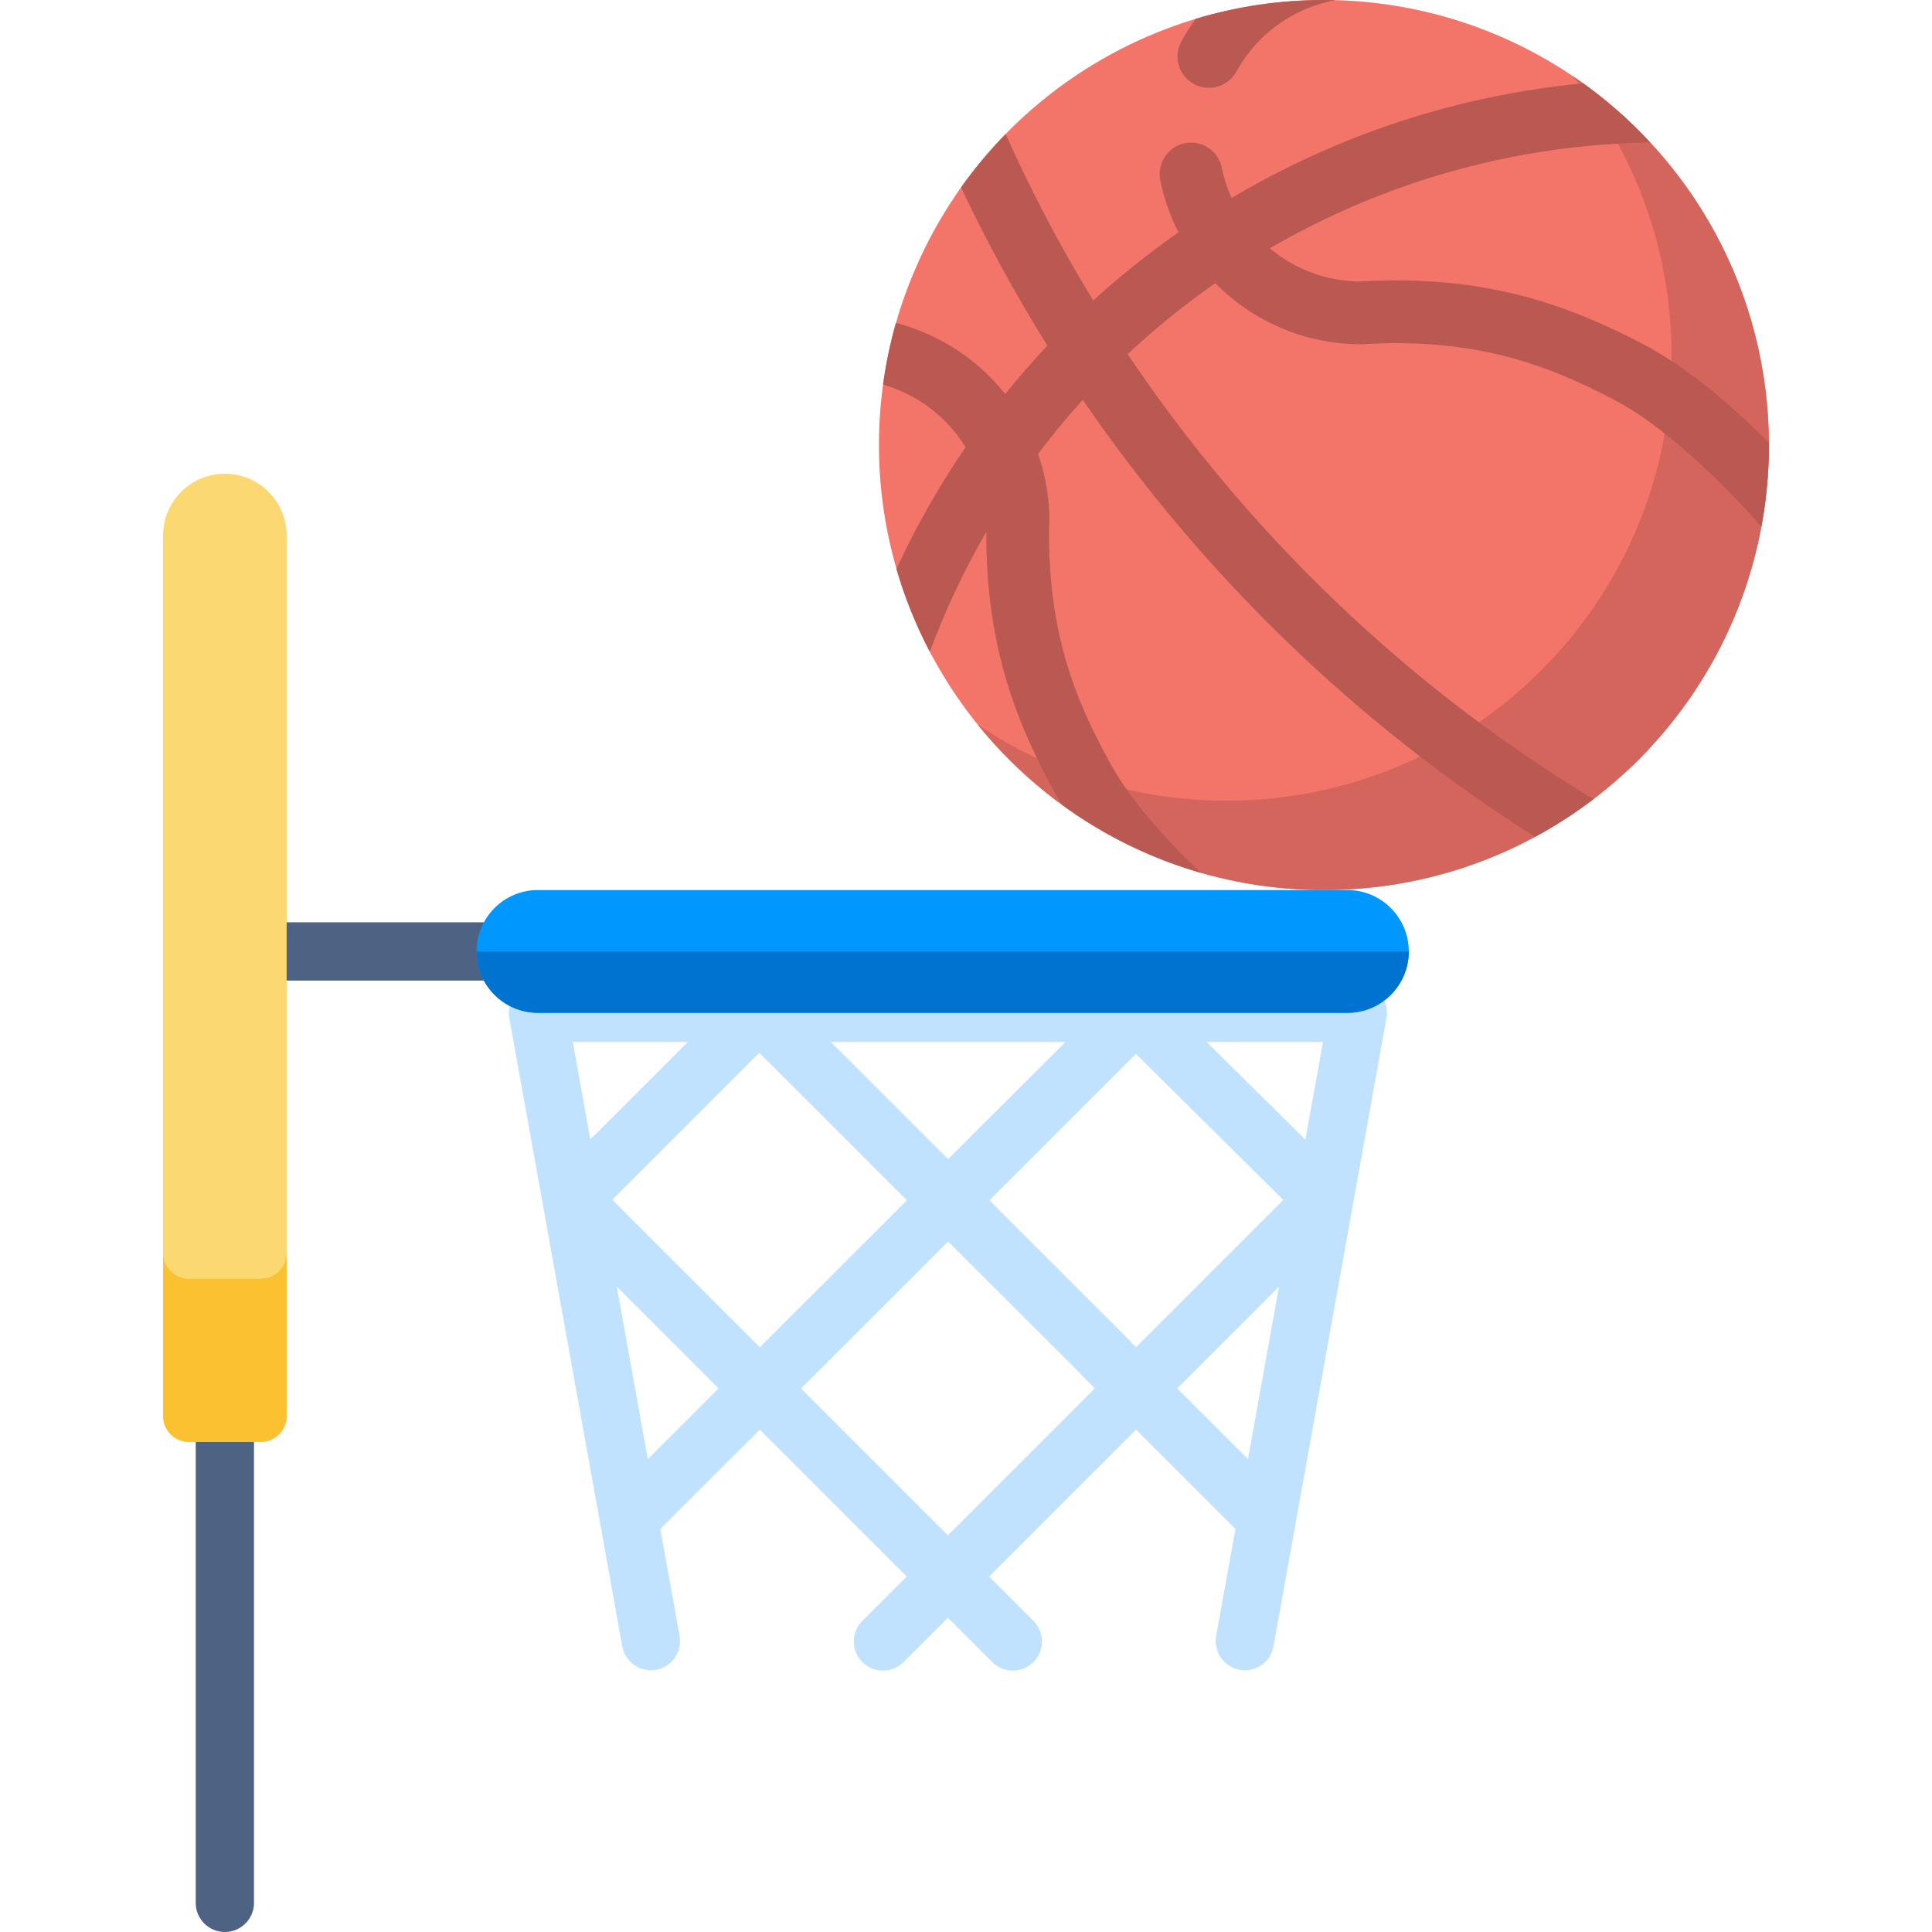 <?xml version="1.0" encoding="UTF-8"?> <!-- Generator: Adobe Illustrator 19.0.0, SVG Export Plug-In . SVG Version: 6.00 Build 0) --> <svg xmlns="http://www.w3.org/2000/svg" xmlns:xlink="http://www.w3.org/1999/xlink" id="Layer_1" x="0px" y="0px" viewBox="0 0 512 512" style="enable-background:new 0 0 512 512;" xml:space="preserve"> <path style="fill:#C1E2FF;" d="M365.758,263.458c-1.467-1.755-3.637-2.768-5.924-2.768h-58.851c-0.007,0-0.014,0-0.021,0H142.565 c-2.287,0-4.457,1.014-5.924,2.768c-1.467,1.755-2.081,4.069-1.677,6.32l29.937,166.499c0.755,4.198,4.771,6.982,8.967,6.234 c4.197-0.755,6.989-4.769,6.234-8.967l-5.099-28.359l26.347-26.316l38.926,38.926l-11.748,11.748c-3.016,3.016-3.016,7.905,0,10.922 c1.508,1.507,3.484,2.261,5.46,2.261c1.976,0,3.953-0.754,5.46-2.261l11.749-11.749l11.749,11.749 c1.508,1.507,3.484,2.261,5.46,2.261s3.953-0.754,5.46-2.261c3.016-3.016,3.016-7.905,0-10.922l-11.748-11.748l38.942-38.942 l26.334,26.334l-5.099,28.358c-0.755,4.197,2.037,8.212,6.234,8.967c0.462,0.082,0.922,0.123,1.376,0.123 c3.666,0,6.92-2.621,7.591-6.357l29.938-166.499C367.839,267.527,367.225,265.212,365.758,263.458z M299.922,355.872 c-0.18-0.226-0.372-0.446-0.581-0.656l-37.149-37.119l38.838-38.794l39.056,38.681L301.06,357.01L299.922,355.872z M220.195,276.134 h62.155l-31.083,31.047L220.195,276.134z M240.339,318.096l-38.983,38.938l-39.074-39.074l38.944-38.945L240.339,318.096z M345.941,302.045l-26.162-25.911H350.6L345.941,302.045z M182.266,276.134l-25.823,25.823l-4.643-25.823H182.266z M171.676,386.68 l-8.218-45.702l26.971,26.971L171.676,386.68z M251.197,406.874l-38.919-38.919l38.987-38.942l35.118,35.089 c0.179,0.224,0.369,0.442,0.577,0.65l3.181,3.181L251.197,406.874z M311.982,367.932l26.959-26.959l-8.218,45.701L311.982,367.932z"></path> <g> <path style="fill:#4E6284;" d="M129.566,259.863H72.688c-4.819,0-8.726-3.457-8.726-7.722s3.907-7.722,8.726-7.722h56.879 c4.819,0,8.726,3.457,8.726,7.722C138.292,256.406,134.385,259.863,129.566,259.863z"></path> <path style="fill:#4E6284;" d="M59.592,512c-4.265,0-7.722-3.457-7.722-7.722V382.137c0-4.265,3.457-7.722,7.722-7.722 s7.722,3.457,7.722,7.722v122.141C67.314,508.543,63.857,512,59.592,512z"></path> </g> <path style="fill:#FCD872;" d="M69.09,382.137H50.094c-3.794,0-6.87-3.076-6.87-6.87V141.903c0-9.04,7.328-16.368,16.368-16.368l0,0 c9.04,0,16.368,7.328,16.368,16.368v233.364C75.96,379.061,72.884,382.137,69.09,382.137z"></path> <path style="fill:#FAC231;" d="M69.09,338.893H50.094c-3.794,0-6.87-3.076-6.87-6.87v43.244c0,3.794,3.076,6.87,6.87,6.87H69.09 c3.794,0,6.87-3.076,6.87-6.87v-43.244C75.96,335.817,72.884,338.893,69.09,338.893z"></path> <path style="fill:#0098FF;" d="M357.072,268.411H142.565c-8.986,0-16.271-7.285-16.271-16.271l0,0 c0-8.986,7.285-16.271,16.271-16.271h214.507c8.986,0,16.271,7.285,16.271,16.271l0,0 C373.343,261.127,366.058,268.411,357.072,268.411z"></path> <path style="fill:#0073D1;" d="M357.072,268.411H142.565c-8.986,0-16.271-7.285-16.271-16.271l0,0h247.049l0,0 C373.343,261.127,366.058,268.411,357.072,268.411z"></path> <ellipse style="fill:#F37569;" cx="350.85" cy="117.94" rx="117.92" ry="117.94"></ellipse> <path style="fill:#D3655C;" d="M416.78,20.138c16.384,20.254,26.204,46.038,26.204,74.119c0,65.134-52.795,117.935-117.922,117.935 c-24.42,0-47.107-7.424-65.926-20.138c21.618,26.724,54.67,43.815,91.717,43.815c65.126,0,117.922-52.801,117.922-117.935 C468.776,77.224,448.15,41.331,416.78,20.138z"></path> <g> <path style="fill:#BA5852;" d="M434.56,90.722c-18.662-9.56-40.568-18.123-74.156-16.124c-8.98-0.057-17.351-3.326-23.885-8.791 c30.021-17.457,64.559-27.479,100.796-28.056C431.944,31.96,426,26.708,419.569,22.088c-33.456,3.158-65.185,13.759-93.191,30.392 c-1.143-2.525-2.021-5.203-2.585-8.008c-0.905-4.503-5.293-7.421-9.793-6.513c-4.503,0.905-7.419,5.291-6.513,9.794 c0.985,4.894,2.629,9.523,4.817,13.813c-7.903,5.529-15.447,11.566-22.584,18.074c-8.664-14.18-16.431-28.914-23.217-44.108 c-4.29,4.392-8.246,9.111-11.813,14.128c6.798,14.422,14.447,28.425,22.88,41.936c-3.885,4.126-7.619,8.405-11.193,12.831 c-1.151-1.45-2.374-2.852-3.681-4.191c-7.002-7.171-15.743-12.19-25.276-14.641c-1.507,5.299-2.646,10.752-3.403,16.327 c9.172,2.599,16.96,8.64,21.872,16.596c-6.935,10.127-13.076,20.895-18.328,32.228c2.219,7.677,5.199,15.029,8.85,21.975 c4.129-11.119,9.149-21.733,14.97-31.767c-0.168,31.26,8.671,51.865,18.342,69.465c0.51,0.928,1.052,1.853,1.61,2.775 c11.017,8.056,23.48,14.249,36.931,18.11c-8.218-7.76-18.185-18.379-23.963-28.895c-8.371-15.233-17.217-34.105-16.218-65.383 c0.006-0.169,0.006-0.338,0.001-0.507c-0.163-5.596-1.192-11.06-2.991-16.237c3.743-4.966,7.703-9.743,11.856-14.328 c31.547,46.139,72.469,85.847,119.853,115.819c5.425-2.93,10.591-6.276,15.463-9.99c-49.207-29.76-91.486-70.361-123.429-117.929 c7.282-6.826,15.044-13.109,23.215-18.811c9.935,10.051,23.693,16.19,38.592,16.19c0.17,0,0.338-0.006,0.507-0.015 c31.234-1.911,50.356,6.385,65.827,14.309c16.077,8.234,32.639,25.863,39.813,34.035c1.3-7.012,1.986-14.239,1.986-21.627 c0-0.208-0.007-0.414-0.008-0.622C459.614,108.124,447.212,97.202,434.56,90.722z"></path> <path style="fill:#BA5852;" d="M350.854,0c-11.805,0-23.202,1.743-33.956,4.972c-1.389,1.895-2.666,3.89-3.815,5.983 c-2.21,4.026-0.737,9.082,3.289,11.292c1.27,0.696,2.641,1.027,3.994,1.027c2.938,0,5.785-1.559,7.298-4.316 C333.184,8.899,342.905,2.04,353.95,0.04C352.921,0.014,351.889,0,350.854,0z"></path> </g> <g> </g> <g> </g> <g> </g> <g> </g> <g> </g> <g> </g> <g> </g> <g> </g> <g> </g> <g> </g> <g> </g> <g> </g> <g> </g> <g> </g> <g> </g> </svg> 